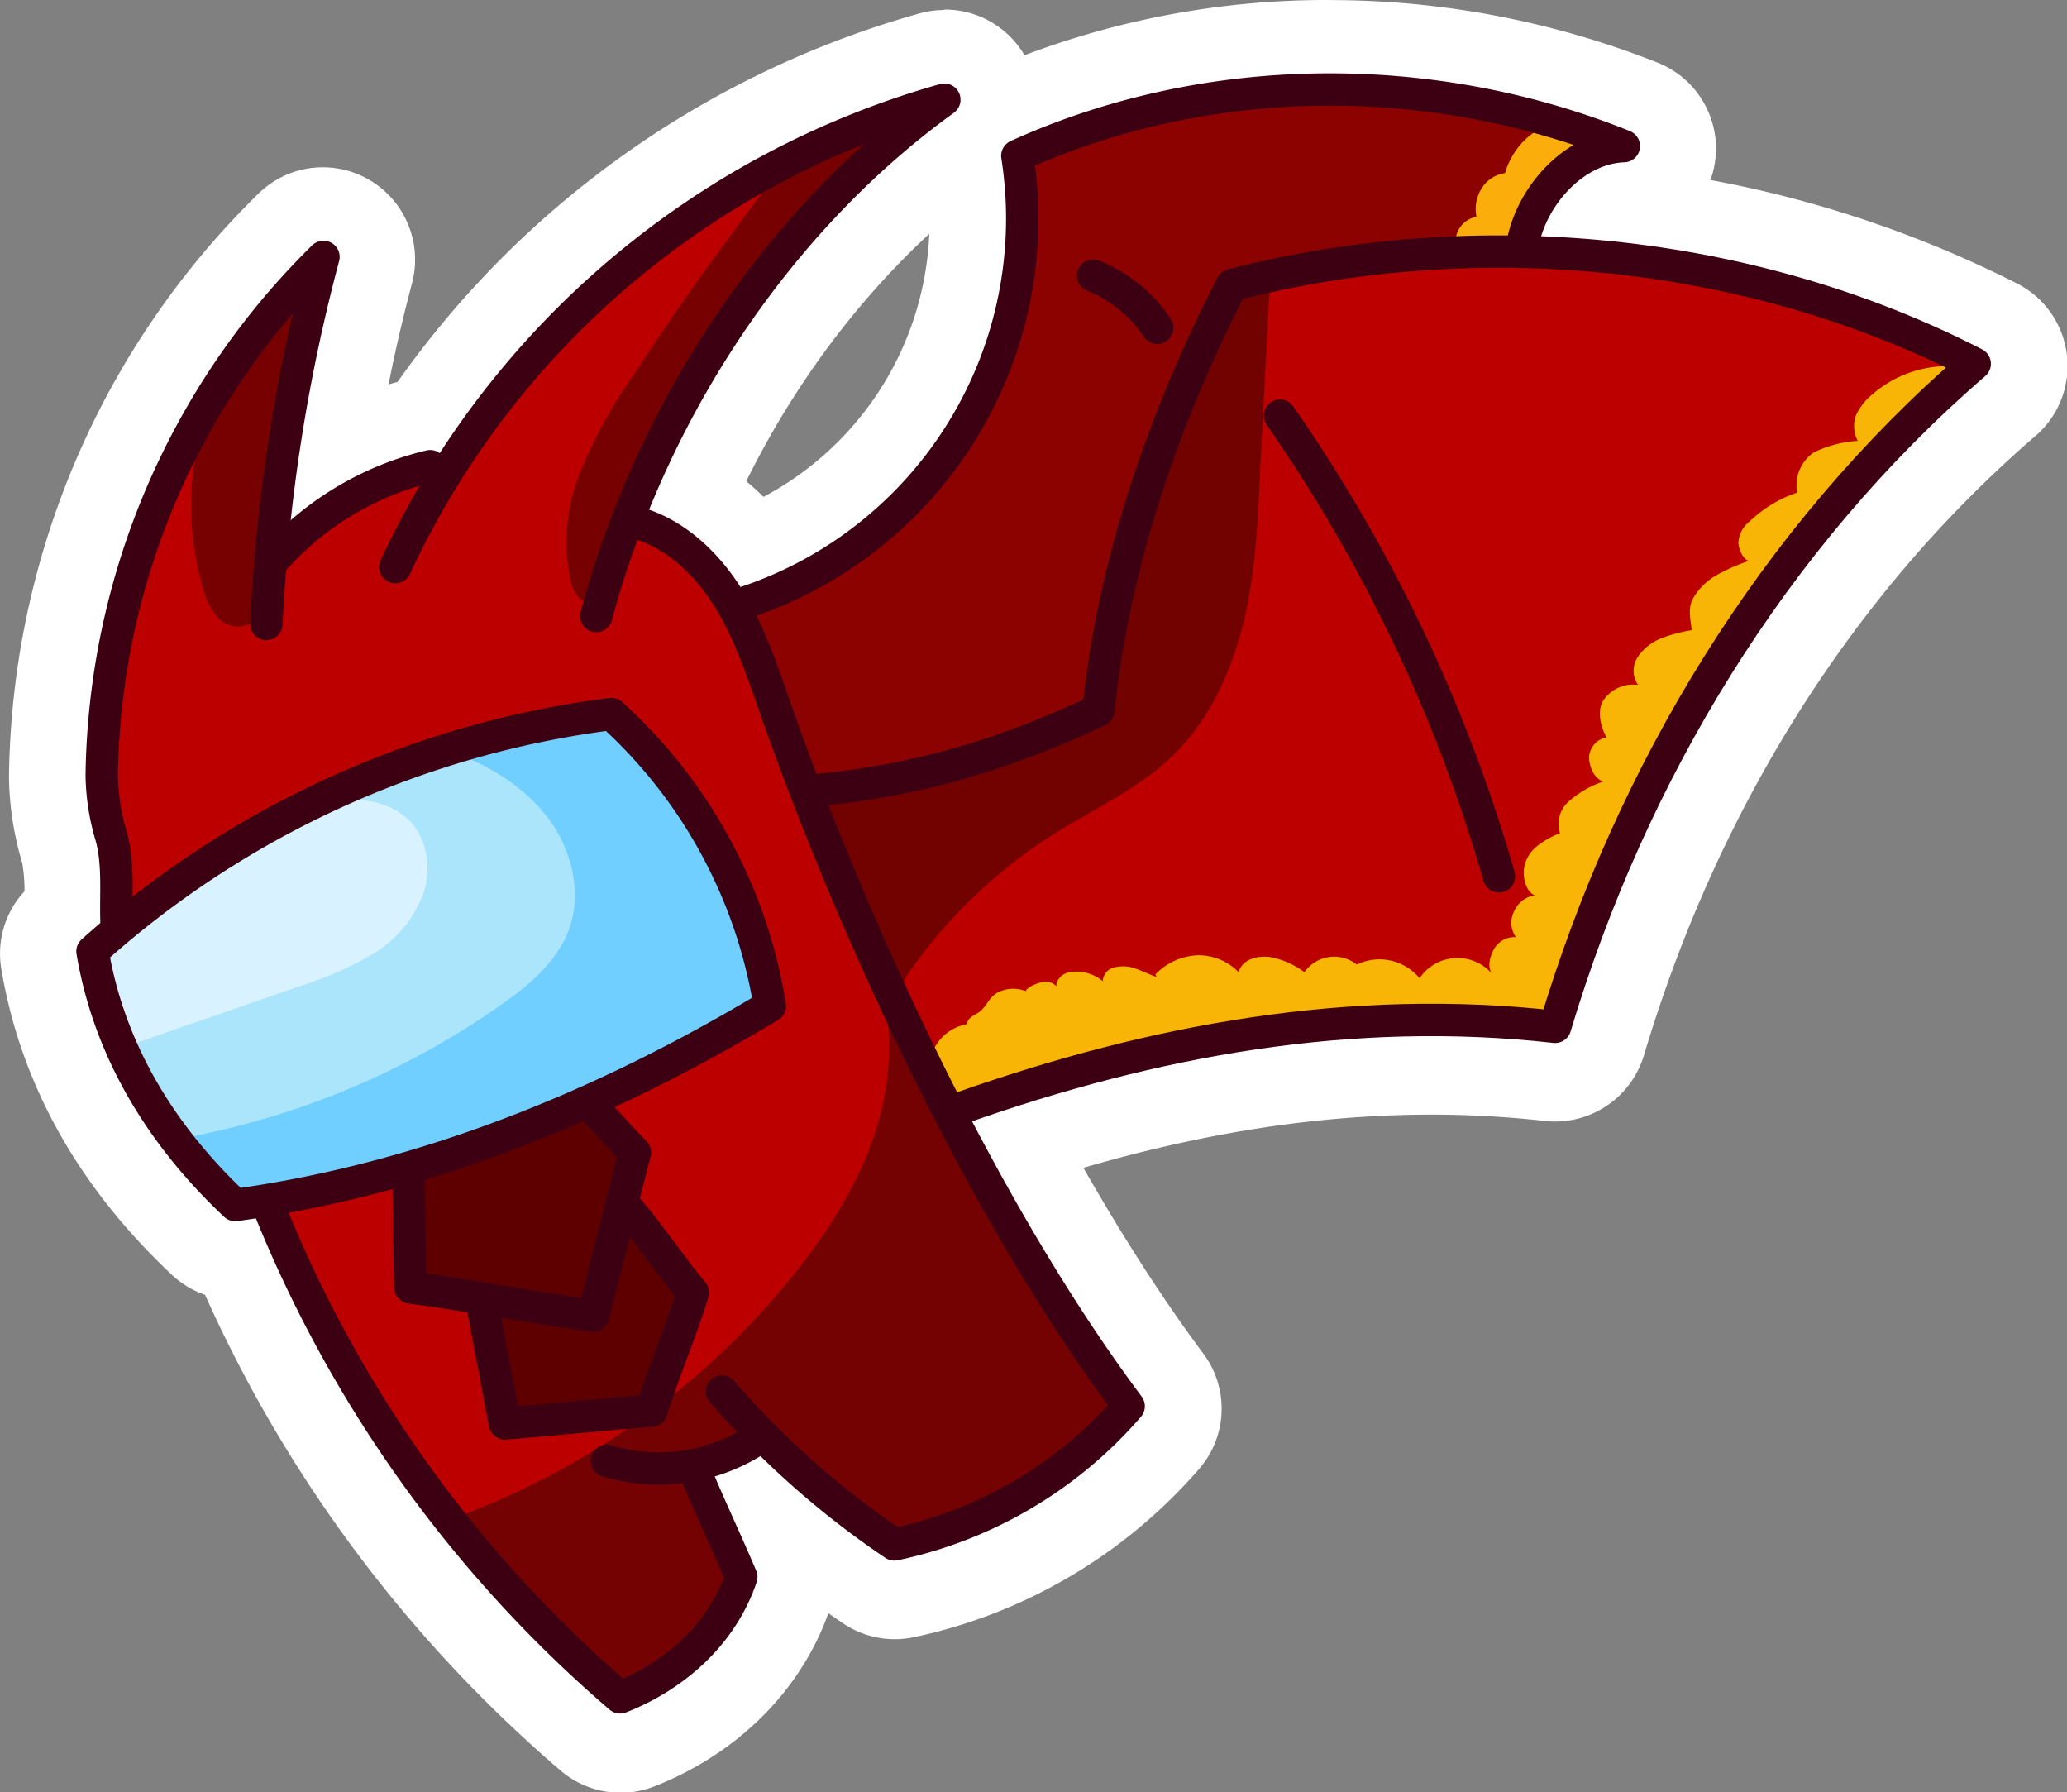 <svg xmlns="http://www.w3.org/2000/svg" viewBox="0 0 271.26 235.18"><rect x="0" y="0" width="271.26" height="235.18" fill="#808080" stroke="none"/><defs><style>.cls-1{fill:#fff;}.cls-2{fill:#bc0000;}.cls-3{fill:#8c0200;}.cls-4{fill:#f8b506;}.cls-5{fill:#70cfff;}.cls-6{fill:#abe5fb;}.cls-7{fill:#d8f2ff;}.cls-8{fill:#5e0000;}.cls-9{fill:#740202;}.cls-10{fill:#720200;}.cls-11{fill:#fbad0b;}.cls-12{fill:#700;}.cls-13{fill:none;stroke:#3d0013;stroke-linecap:round;stroke-linejoin:round;stroke-width:4.25px;}</style></defs><title>among-us-rodan</title><g id="Layer_5"><path d="M85.28,251.39l-.49,0c-1.51-.14-5.48-1.31-11.8-3.49a5,5,0,0,1-2.58-2L60.23,230l-6.78-9.92a5,5,0,0,1-.37-.63l-8.73-18q-.14-.3-.24-.6l-3.59-10.72-15.45-23.9a4.42,4.42,0,0,1-.49-1c-.19-.49-.56-1.52-1.93-11.31-.7-3.47-1.85-9.33-2-10.79-.08-1.19.32-6.38,1.19-15.41a4.61,4.61,0,0,1,.23-1.09s2-5.92,3.95-11.84c1-3,2-5.94,2.8-8.17a20.25,20.25,0,0,1,2.36-5.33,3.55,3.55,0,0,0-.38.52c.82-1.4,5.43-11.56,5.91-12.72.53-1.39.92-2.44,9.14-6.93A5,5,0,0,1,53.27,87l-.7,8v10.35c3.74-2.38,9.51-5.7,10.33-6a17.77,17.77,0,0,1,3.3-.72c.88-.16,2.41-.44,3.5-.66,2.86-3.66,9.44-12,9.53-12.07C89.4,73.08,90.45,71.77,91.79,71.22c2.71-1.58,21.2-13,23-14.19a6,6,0,0,1,3.69-1.11,32.71,32.71,0,0,1,5.39.71,5,5,0,0,1,3,7.92L108.68,88.4l-7,17.77.1,0c.72.36,1.46.72,11.66,10.41l11.27,2.49,28.2-39.18a4.21,4.21,0,0,1,.62-.71L163.6,69.7a5,5,0,0,1,3.08-1.35L196.9,66.2h.35a4.78,4.78,0,0,1,1.13.13l12.83,3c1.58.21,11.68,1.13,17.77,1.68,8.53.78,8.56.78,9,.86s.77.14,30.88,9.74c5.37,1.44,8.39,2.88,9,6.26a5.23,5.23,0,0,1-2.06,5.09c-1.13,1-6.58,6.85-11.1,11.82L243.74,129l-12,18.11-12.86,29.51a5,5,0,0,1-4.39,3s-21.19.84-23.65.92-31.74,4.76-35,5.37c-1.4.45-7.52,2.58-11.12,3.94,0,.23.09.44.13.6,1.87,3.41,14.61,26.68,16.14,29.49a4.53,4.53,0,0,1,.45,1.12l1.38,5.21a5,5,0,0,1-4.18,6.24c-3.2.42-31.41,4.06-37.32,4.06a6.7,6.7,0,0,1-3.57-.87c-1.17-.2-3.6-.42-6-.55l-13.3,5.6C89.24,251.39,87.14,251.39,85.28,251.39Z" class="cls-1" transform="translate(-13.55 -40.83)"/><path d="M118.46,60.92a31.4,31.4,0,0,1,4.39.61L104.28,85.92l-8.89,22.55s3.34,1.82,4.16,2.23S111,121.21,111,121.21l15.84,3.49L157,82.85,167,73.34l30.22-2.15,13,3c1,.22,26.25,2.45,26.73,2.54s30.41,9.62,30.41,9.62,6.5,1.75,5.29,2.57-11.83,12.49-11.83,12.49L239.75,126l-12.43,18.73-13,29.91s-21.16.84-23.62.92-35.33,5.3-36.08,5.52-14.34,4.89-15,5.55.31,5.3.64,5.9,16.34,29.83,16.34,29.83l1.38,5.21s-30.91,4-36.67,4c-.58,0-.9,0-.92-.13-.15-1-9.57-1.33-9.57-1.33l-15.43,6.49s-8.35,9.82-10.11,9.82h0c-1.67-.15-10.62-3.24-10.62-3.24L64.4,227.21l-6.82-10-8.73-18L45.07,188,29.26,163.55c-.37-1-1.68-10.41-1.68-10.41s-1.8-8.92-1.9-10.3,1.17-14.58,1.17-14.58,7.82-23.62,8.12-23.62h0c.31,0,6.13-12.89,6.42-13.66s6.89-4.37,6.89-4.37l-.72,8.21V114A23,23,0,0,0,53,111.17c1.85-1.53,11.38-7,11.78-7.17s7.68-1.31,7.89-1.64S93.39,76,93.85,75.79,117.24,61.5,117.76,61a1.35,1.35,0,0,1,.7-.12M48.29,86.61h0m70.17-35.69a10.85,10.85,0,0,0-6.57,2c-2.28,1.49-19.09,11.86-22.37,13.81-2.1.94-3.28,2.4-6.93,6.92-1.82,2.26-4.27,5.33-7.28,9.11-4.2,5.3-6.79,8.58-8.4,10.63l-1.6.29a19.53,19.53,0,0,0-4.23,1,37.4,37.4,0,0,0-3.51,1.84V95.25l.66-7.51a10.55,10.55,0,0,0,.06-1.13,10,10,0,0,0-10-10h-.12a9.93,9.93,0,0,0-4.84,1.32c-7.28,4-9.84,5.84-11.22,9.35-.66,1.57-4.8,10.64-5.62,12.12a9.29,9.29,0,0,1,1.67-2.08,12.89,12.89,0,0,0-3,4.82c-.26.69-.6,1.63-1,2.88-.7,2-1.65,4.77-2.81,8.23-2,5.87-3.95,11.81-4,11.87a9.62,9.62,0,0,0-.46,2.18c-1.35,14-1.25,15.41-1.2,16.24,0,.55.15,2,2,11.28,1.42,10.2,1.82,11.27,2.17,12.21a9.63,9.63,0,0,0,1,1.95L36,192.35l3.39,10.11a8.89,8.89,0,0,0,.49,1.2l8.72,18a11.52,11.52,0,0,0,.74,1.28l6.74,9.85L66.2,248.55a10,10,0,0,0,5.16,4c10.1,3.49,12,3.66,13,3.75.3,0,.65,0,1,0,4.25,0,7.58-1.65,16.16-11.51l11.15-4.7c1.39.09,2.72.21,3.61.32a11.94,11.94,0,0,0,5.11,1c6.1,0,32.69-3.42,38-4.1A10,10,0,0,0,167.65,225l-1.38-5.21a10.17,10.17,0,0,0-.9-2.25l-13.64-24.91c2.22-.79,4.32-1.51,5.34-1.86,4.56-.8,30.82-4.91,34.11-5.23,3.1-.11,22.65-.88,23.5-.91a10,10,0,0,0,8.77-6l12.69-29.11L247.74,132l20.61-24c4.17-4.58,9.27-10.06,10.61-11.33A10.31,10.31,0,0,0,282.7,87c-1.2-7.08-8.17-9.07-12.48-10.22-30.29-9.65-30.57-9.7-31.34-9.85s-.67-.13-9.45-.93c-5.77-.52-15.23-1.39-17.35-1.63l-12.58-2.9a10,10,0,0,0-2.25-.26l-.71,0-30.22,2.14a10,10,0,0,0-6.15,2.71l-10.08,9.51A10,10,0,0,0,148.84,77l-26.27,36.51-6.7-1.48c-4-3.81-6.52-6.12-8.16-7.56l5.37-13.6,17.73-23.3a10,10,0,0,0-6-15.85,36.34,36.34,0,0,0-6.39-.81Z" class="cls-1" transform="translate(-13.55 -40.83)"/><path d="M121.06,153.36a5,5,0,0,1-4.52-2.85,182.32,182.32,0,0,1-10.86-29.25A5,5,0,0,1,109,115.2,47.74,47.74,0,0,0,141.82,63a5,5,0,0,1,2.83-5.21,101.68,101.68,0,0,1,43-9.6c2.35,0,4.72.09,7.05.25,9.2.66,19,1.79,28,5.66a5,5,0,0,1,1.55,8.14,26.51,26.51,0,0,0-6.94,12.1,5,5,0,0,1-4.71,3.74,154.14,154.14,0,0,0-33.45,4.56c-1.71,6.84-3.34,13.78-4.92,20.52-1.82,7.74-3.69,15.73-5.7,23.59-1,3.82-2.2,8.57-5.43,12.43-2.86,3.41-6.72,5.41-10.12,6.91a87.12,87.12,0,0,1-31.74,7.3Z" class="cls-1" transform="translate(-13.55 -40.83)"/><path d="M187.69,53.16c2.23,0,4.47.08,6.69.24,9,.64,18.06,1.7,26.34,5.27a31.73,31.73,0,0,0-8.25,14.38A160,160,0,0,0,175,78.51c-4,15.61-7.36,31.36-11.35,47-.94,3.7-2,7.53-4.41,10.45-2.16,2.58-5.23,4.19-8.31,5.55a81.42,81.42,0,0,1-29.9,6.88A176.12,176.12,0,0,1,110.51,120a52.72,52.72,0,0,0,36.26-57.68,96.63,96.63,0,0,1,40.92-9.12m0-10a106.88,106.88,0,0,0-45.17,10.07,10,10,0,0,0-5.65,10.43,42.72,42.72,0,0,1-29.4,46.77,10,10,0,0,0-6.62,12.13A186.4,186.4,0,0,0,112,152.65a10,10,0,0,0,9,5.71h.36A92.17,92.17,0,0,0,155,150.63c3.93-1.73,8.41-4.07,11.93-8.27,4-4.72,5.4-10.32,6.44-14.4,2-7.9,3.9-15.92,5.72-23.68,1.35-5.76,2.74-11.67,4.18-17.52a149.86,149.86,0,0,1,29.46-3.71,10,10,0,0,0,9.42-7.48,21.8,21.8,0,0,1,5.63-9.82,10,10,0,0,0-3.11-16.27c-9.68-4.16-19.94-5.37-29.58-6-2.45-.18-4.94-.27-7.4-.27Z" class="cls-1" transform="translate(-13.55 -40.83)"/><path d="M137.67,193a5.12,5.12,0,0,1-1.72-.31,5,5,0,0,1-3-3c-.19-.52-.42-1-.65-1.56a15.23,15.23,0,0,1-1.73-7.93,11.05,11.05,0,0,1,6.62-8.88,7.53,7.53,0,0,1,1.72-1.33l.08-.12a8.56,8.56,0,0,1,3.67-3.18,9.53,9.53,0,0,1,3.81-.8H147a10.65,10.65,0,0,1,2.67-.84,3.55,3.55,0,0,1,.47-.06,7.5,7.5,0,0,1,3.52-1.29,9.5,9.5,0,0,1,1.19-.07,10.35,10.35,0,0,1,2.16.22,8.68,8.68,0,0,1,1.47-.59,8.53,8.53,0,0,1,2.37-.33,10.72,10.72,0,0,1,3.26.55,13,13,0,0,1,6.56-2h.24a12.14,12.14,0,0,1,4.77,1,9.68,9.68,0,0,1,3.87-.76,11.46,11.46,0,0,1,1.17.06,11.85,11.85,0,0,1,3.58,1,10.19,10.19,0,0,1,2.86-.92,10.05,10.05,0,0,1,1.56-.13,9.78,9.78,0,0,1,3.27.57,11.5,11.5,0,0,1,2.38-.24,13.91,13.91,0,0,1,2.59.25,11.18,11.18,0,0,1,2.7.86,11.05,11.05,0,0,1,4.47-1.28c.24,0,.47,0,.72,0a10.35,10.35,0,0,1,1.36.09,9,9,0,0,1,.81-.82,9.68,9.68,0,0,1,.56-2.09,8.14,8.14,0,0,1,1.07-1.94,9.78,9.78,0,0,1-.09-2.08,9.51,9.51,0,0,1,3.36-6.5,10.9,10.9,0,0,1,1.37-1,9.86,9.86,0,0,1,2.82-4.85,11.58,11.58,0,0,1,1.08-.93,8.6,8.6,0,0,1-.07-1.33,7.64,7.64,0,0,1,1.5-4.28A8.49,8.49,0,0,1,220,130a9.61,9.61,0,0,1,3.17-2.82,8.43,8.43,0,0,1,.95-2.27,11.5,11.5,0,0,1,5.51-4.61c.27-.12.54-.22.81-.32a7.66,7.66,0,0,1,.76-2.38,13.1,13.1,0,0,1,5.09-5.27l.39-.22a8.7,8.7,0,0,1,3-6.13,21.87,21.87,0,0,1,4.92-3.55,9.61,9.61,0,0,1,4.46-6.22,14.32,14.32,0,0,1,3-1.28,7.47,7.47,0,0,1,.44-1.31A12.63,12.63,0,0,1,256,89.17a20.25,20.25,0,0,1,13.18-5h.7a9.6,9.6,0,0,1,3.38.82l.12,0a5,5,0,0,1,1.29,8.54,102.76,102.76,0,0,0-21.78,24.17L251,120.6c-8.64,13.32-17.58,27.08-23.19,41.74-1.39,3.63-2.68,7.42-3.93,11.08L222.35,178a5,5,0,0,1-4.72,3.38,4.51,4.51,0,0,1-1-.11,74.51,74.51,0,0,0-15.12-1.42c-3,0-6.12.15-9.28.43-17.09,1.52-36.47,3.25-52.07,12.07A5,5,0,0,1,137.67,193Z" class="cls-1" transform="translate(-13.55 -40.83)"/><path d="M269.14,89.22h.52a5.16,5.16,0,0,1,1.83.51,108.31,108.31,0,0,0-22.84,25.34c-9.42,14.55-19.28,29.28-25.48,45.47-1.42,3.73-2.71,7.5-4,11.28l-1.55,4.53a79.53,79.53,0,0,0-16.14-1.53c-3.29,0-6.56.17-9.72.45-18.6,1.66-37.84,3.51-54.09,12.7-.87-2.39-2.36-4.72-2.1-7.25a6,6,0,0,1,4.86-5.17c.25-1.14,1.29-1.21,2-1.9.85-.87,1.07-1.83,2.32-2.38a4.43,4.43,0,0,1,1.79-.38,4.33,4.33,0,0,1,1.63.31c.26-.62,1.64-1.1,2.3-1.21l.31,0a2.05,2.05,0,0,1,1.51.66c-.26-.44.19-1,.56-1.4a2.42,2.42,0,0,1,1.4-.56q.3,0,.6,0a5.36,5.36,0,0,1,3.45,1.25,2,2,0,0,1,1.58-1.82,3.54,3.54,0,0,1,1-.13,5.66,5.66,0,0,1,1.85.35c.9.31,1.76.75,2.67,1l-.17-.32a8.12,8.12,0,0,1,5.57-2.52h.14a7.33,7.33,0,0,1,5.22,2.21c.39-1.43,1.92-2,3.42-2q.31,0,.63,0a10.83,10.83,0,0,1,4.58,2.05,4.79,4.79,0,0,1,3.22-2,4.52,4.52,0,0,1,.74-.06,4.69,4.69,0,0,1,2.92,1,5.07,5.07,0,0,1,2.73-.69,9.49,9.49,0,0,1,1.69.16,6.29,6.29,0,0,1,3.81,2.34,6,6,0,0,1,4.59-2.68l.39,0a6,6,0,0,1,4.53,2.09c-.65-.93-.27-2.28.29-3.27a3.1,3.1,0,0,1,2.65-1.53h.2a3.24,3.24,0,0,1-.28-3.3,3.6,3.6,0,0,1,2.74-2.19c-1.1-.45-1.51-2.12-1.43-3.31a4.67,4.67,0,0,1,1.66-3.07,11.31,11.31,0,0,1,3.1-1.76,3.93,3.93,0,0,1,1.29-4.3,13.27,13.27,0,0,1,4.43-2.5c-1.21-.27-2-1.94-1.91-3.18a2.81,2.81,0,0,1,2.28-2.6c-.79-1.5-1.3-3.64-.31-5A4.63,4.63,0,0,1,228.5,131a3.31,3.31,0,0,1-.11-3.55,6.63,6.63,0,0,1,3.17-2.57,19.51,19.51,0,0,1,4-1.07c-.18-1.24-.48-2.87.08-4a8.21,8.21,0,0,1,3.2-3.23,24.2,24.2,0,0,1,4.2-1.84c-.78-.25-1.29-1.5-1.37-2.31a3.79,3.79,0,0,1,1.48-2.88,16.91,16.91,0,0,1,6.24-3.79,5.22,5.22,0,0,1,2.17-5.25A15.07,15.07,0,0,1,257.34,99a4.15,4.15,0,0,1-.22-3.39,7.9,7.9,0,0,1,2.13-2.71,15.19,15.19,0,0,1,9.89-3.71m0-10h0a25.06,25.06,0,0,0-16.48,6.18,18.08,18.08,0,0,0-4.44,5.65q-.83.38-1.65.84a14.42,14.42,0,0,0-6.12,7.19,26.61,26.61,0,0,0-4.23,3.31,14.44,14.44,0,0,0-4.16,6.75,17.86,17.86,0,0,0-5.35,6.21c-.17.34-.32.68-.46,1a16.19,16.19,0,0,0-6.44,6,15,15,0,0,0-.82,1.59,14.71,14.71,0,0,0-3.08,3.17,13.13,13.13,0,0,0-2.42,7.69,12.83,12.83,0,0,0-1.37,4.72,15.21,15.21,0,0,0-3.14,4.9l-.4.34a14.51,14.51,0,0,0-5.05,9.93c0,.39,0,.79,0,1.18-.19.35-.36.72-.52,1.1a15.82,15.82,0,0,0-3.49.81,16,16,0,0,0-1.66-.39,19.42,19.42,0,0,0-3.5-.33,17.41,17.41,0,0,0-2.06.12,15,15,0,0,0-3.59-.45,14.3,14.3,0,0,0-2.37.2,14.6,14.6,0,0,0-2.1.5,15.32,15.32,0,0,0-3-.62,16.13,16.13,0,0,0-1.7-.09,14.92,14.92,0,0,0-3.82.48,17.33,17.33,0,0,0-4.82-.69h-.34a18.06,18.06,0,0,0-7.1,1.68,14.68,14.68,0,0,0-2.62-.24,13.57,13.57,0,0,0-3.77.53c-.24.08-.49.15-.73.24a14.78,14.78,0,0,0-1.5-.07,15.17,15.17,0,0,0-1.78.1,13,13,0,0,0-4.68,1.47,15.32,15.32,0,0,0-2.4.69,14.45,14.45,0,0,0-5.28,1.22,13.09,13.09,0,0,0-5.26,4.21,11.61,11.61,0,0,0-1,.8,16.15,16.15,0,0,0-8.77,12.55,20,20,0,0,0,2.13,10.45c.21.48.41,1,.54,1.28a10,10,0,0,0,14.3,5.26c14.66-8.28,33.46-10,50-11.44,3-.27,6-.41,8.84-.41a69.38,69.38,0,0,1,14.09,1.32,10.36,10.36,0,0,0,2.06.21,10,10,0,0,0,9.46-6.77l.77-2.26.77-2.27c1.3-3.8,2.52-7.38,3.88-10.94,5.42-14.16,14.21-27.7,22.71-40.79l1.82-2.81a97.89,97.89,0,0,1,20.73-23,10,10,0,0,0-2.58-17.07l-.11,0A14.58,14.58,0,0,0,270,79.23Z" class="cls-1" transform="translate(-13.55 -40.83)"/><path d="M43.64,204.55a5,5,0,0,1-3.49-1.42c-3.5-3.41-7.86-7.66-9.54-14-1.76-6.65.14-14.18,5.23-20.64,3.66-4.65,8.24-8.05,12.68-11.34l1.37-1c4.16-3.09,8.42-6.48,11-10.77.29-.5.56-1,.83-1.52a28.49,28.49,0,0,1,2.5-4.06,21.55,21.55,0,0,1,13.26-8l16.76-2.54a4.73,4.73,0,0,1,.75-.05,5,5,0,0,1,3.69,1.62c9.93,10.85,17,25.15,20.52,41.33a5,5,0,0,1-2.73,5.56c-3.42,1.64-6.93,3.34-10.44,5s-7,3.4-10.47,5c-6.3,3-12.82,6.15-19.55,8.74a133.53,133.53,0,0,1-31.72,8C44,204.53,43.84,204.55,43.64,204.55Z" class="cls-1" transform="translate(-13.55 -40.83)"/><path d="M94.94,134.22c9.88,10.79,16.23,24.7,19.32,39-6.86,3.29-14.05,6.8-20.91,10.08-6.32,3-12.65,6.06-19.19,8.58a128.52,128.52,0,0,1-30.52,7.67c-3.57-3.48-6.91-6.87-8.19-11.69-1.5-5.63.72-11.7,4.32-16.27s8.45-8,13.11-11.44,9.32-7.23,12.27-12.25a47.2,47.2,0,0,1,3-5.06,16.5,16.5,0,0,1,10.06-6.08l16.76-2.54m0-10a9.47,9.47,0,0,0-1.5.11l-16.76,2.54a26.39,26.39,0,0,0-16.47,9.86,33.15,33.15,0,0,0-3,4.76c-.26.49-.51,1-.74,1.35-2.05,3.49-5.87,6.5-9.61,9.29l-1.36,1c-4.49,3.32-9.57,7.09-13.64,12.26-6.07,7.72-8.3,16.84-6.13,25,2,7.67,7.15,12.65,10.88,16.29a9.88,9.88,0,0,0,8.19,2.76,138.12,138.12,0,0,0,32.91-8.26c6.91-2.66,13.52-5.83,19.91-8.89l10.49-5c3.5-1.7,7-3.39,10.42-5A10,10,0,0,0,124,171.11c-3.68-17-11.19-32.14-21.72-43.64a10,10,0,0,0-7.38-3.25Z" class="cls-1" transform="translate(-13.55 -40.83)"/><path d="M37.19,195.57a5,5,0,0,1-4.25-2.37A104.3,104.3,0,0,1,21.4,167.41a5,5,0,0,1,1.7-5.31A196.87,196.87,0,0,1,70,134.88a5.06,5.06,0,0,1,1.92-.38,5.14,5.14,0,0,1,1.64.28c6.79,2.36,12,5.84,15.57,10.34,4.7,6,6.1,13.63,3.65,20C90.66,170.6,86.16,174.3,82,177.2a111.16,111.16,0,0,1-44,18.29A5.14,5.14,0,0,1,37.19,195.57Z" class="cls-1" transform="translate(-13.55 -40.83)"/><path d="M71.91,139.5c5.07,1.77,10,4.5,13.28,8.71S90,158.32,88.1,163.33c-1.61,4.19-5.27,7.2-8.93,9.77a105.74,105.74,0,0,1-42,17.47,99.64,99.64,0,0,1-11-24.55,191.38,191.38,0,0,1,45.7-26.52m0-10a9.92,9.92,0,0,0-3.83.77A201.4,201.4,0,0,0,20,158.18a10,10,0,0,0-3.4,10.61,109.1,109.1,0,0,0,12.09,27,10,10,0,0,0,8.5,4.74,9.45,9.45,0,0,0,1.76-.16,116,116,0,0,0,46-19.12c4.74-3.33,9.94-7.64,12.53-14.37,3.07-8,1.39-17.56-4.39-24.9-4.14-5.25-10.15-9.28-17.86-12a10,10,0,0,0-3.28-.56Z" class="cls-1" transform="translate(-13.55 -40.83)"/><path d="M29.27,183.77a5,5,0,0,1-4.81-3.63c-.6-2.12-1.24-4.31-1.87-6.51s-1.28-4.41-1.89-6.55a5,5,0,0,1,1.28-4.9,85.12,85.12,0,0,1,28-18.56,28.84,28.84,0,0,1,9.31-2.38c.31,0,.61,0,.92,0a14.87,14.87,0,0,1,10.15,3.7c3.89,3.6,5.29,9.67,3.49,15.11A20.64,20.64,0,0,1,65,170.65a50.88,50.88,0,0,1-10.79,4.74L30.91,183.5A5.13,5.13,0,0,1,29.27,183.77Z" class="cls-1" transform="translate(-13.55 -40.83)"/><path d="M60.22,146.21A9.88,9.88,0,0,1,67,148.59c2.62,2.41,3.26,6.48,2.14,9.86a15.65,15.65,0,0,1-6.75,8,46.84,46.84,0,0,1-9.76,4.25l-23.33,8.1c-1.21-4.25-2.55-8.8-3.76-13.05a79.66,79.66,0,0,1,26.36-17.47,24.11,24.11,0,0,1,7.69-2l.66,0m0-10c-.39,0-.79,0-1.18,0A33.67,33.67,0,0,0,48.11,139a90.26,90.26,0,0,0-29.67,19.67,10,10,0,0,0-2.55,9.8c.61,2.14,1.25,4.36,1.89,6.57s1.27,4.37,1.87,6.48a10,10,0,0,0,12.9,6.72l23.33-8.1a55.8,55.8,0,0,0,11.82-5.24,25.32,25.32,0,0,0,10.9-13.29,19.35,19.35,0,0,0-4.84-20.35,19.81,19.81,0,0,0-13.54-5Z" class="cls-1" transform="translate(-13.55 -40.83)"/><path d="M81.18,233.05a5,5,0,0,1-4.87-3.92c-.57-2.56-1.12-5.17-1.67-7.77l-1-4.69-7.43-2a5,5,0,0,1-3.65-4,71.82,71.82,0,0,1-.69-7.88c-.13-2.45-.25-4.76-.57-6.81a5,5,0,0,1,3.24-5.5c4-1.44,8-2.84,12-4.23s8-2.78,11.94-4.21a5,5,0,0,1,4.33.46c2.27,1.41,5.69,3.54,7.41,7.31a17.92,17.92,0,0,1,1.33,8.95,36.25,36.25,0,0,1,7.28,11.41,5.05,5.05,0,0,1,0,3.67l-5.24,13.53a5,5,0,0,1-4,3.14l-8.93,1.25c-3,.41-6,.82-8.89,1.24A5.65,5.65,0,0,1,81.18,233.05Z" class="cls-1" transform="translate(-13.55 -40.83)"/><path d="M90.22,186.75c2.17,1.34,4.44,2.81,5.5,5.13a14.14,14.14,0,0,1,.53,8.68,30.39,30.39,0,0,1,8,11.47L99,225.56c-5.87.83-12,1.66-17.82,2.49C80.06,223,79,217.71,77.88,212.62L67.5,209.87c-.74-4.62-.51-10.06-1.26-14.68,8-2.88,16-5.57,24-8.44m0-10a9.86,9.86,0,0,0-3.38.59c-4,1.42-8,2.82-11.9,4.18s-8,2.8-12.08,4.26a10,10,0,0,0-6.49,11c.28,1.78.4,4,.52,6.27a77.08,77.08,0,0,0,.74,8.42A10,10,0,0,0,65,219.54l4.45,1.18c.11.56.23,1.12.35,1.68.54,2.56,1.1,5.22,1.68,7.82a10,10,0,0,0,9.75,7.83,9.55,9.55,0,0,0,1.41-.1l8.88-1.24,8.94-1.25a10,10,0,0,0,7.92-6.29l5.24-13.53a10,10,0,0,0,0-7.33,41.54,41.54,0,0,0-6.84-11.37,22.17,22.17,0,0,0-1.86-9.19c-2.34-5.16-6.71-7.87-9.32-9.5a10,10,0,0,0-5.28-1.5Z" class="cls-1" transform="translate(-13.55 -40.83)"/><path d="M94.58,269.65a5,5,0,0,1-3.19-1.15,102.7,102.7,0,0,1-21.87-25.74A5,5,0,0,1,72,235.45,96.49,96.49,0,0,0,114,205.11c5-6.29,8.28-12.1,10-17.76a27.41,27.41,0,0,0-.1-17.09l-.63-1.53a5,5,0,0,1,2.66-6.48,4.9,4.9,0,0,1,2-.41,5,5,0,0,1,4.56,2.94c.26.59.51,1.2.74,1.8,7.64,18.31,18.39,36.6,32.87,55.92a5,5,0,0,1-.11,6.14,52.26,52.26,0,0,1-15.17,12.41,155.18,155.18,0,0,1-17.1,8,5,5,0,0,1-5.32-1,113.59,113.59,0,0,0-15-11.65q-.86.47-1.74.84l.95,2.31q1.56,3.75,3.08,7.5a5,5,0,0,1,0,3.65,31.78,31.78,0,0,1-19.45,18.61A4.76,4.76,0,0,1,94.58,269.65Z" class="cls-1" transform="translate(-13.55 -40.83)"/><path d="M127.81,166.84c.24.52.45,1,.65,1.58-.22-.52-.43-1-.65-1.58m.65,1.58c8.48,20.34,20.31,39.45,33.51,57.08a47.8,47.8,0,0,1-13.74,11.21,151.91,151.91,0,0,1-16.54,7.77,124.26,124.26,0,0,0-18.35-13.92,19.28,19.28,0,0,1-8.52,3.54c2,5,4.11,9.94,6.12,14.9a26.79,26.79,0,0,1-16.36,15.65,99.13,99.13,0,0,1-20.81-24.52,102.09,102.09,0,0,0,44.09-31.9c4.66-5.84,8.72-12.3,10.84-19.46,2-6.62,2.17-13.91-.24-20.35m-.65-11.58a10,10,0,0,0-9.26,13.77l.6,1.47a22.48,22.48,0,0,1,0,13.85c-1.49,5-4.46,10.28-9.07,16.07A91.57,91.57,0,0,1,70.3,230.76a10,10,0,0,0-5,14.63,107.64,107.64,0,0,0,22.93,27,10,10,0,0,0,9.55,1.78,36.82,36.82,0,0,0,22.53-21.57,10,10,0,0,0,.63-4.25c1.38,1.15,2.7,2.3,4,3.48a10,10,0,0,0,10.65,1.93,163.25,163.25,0,0,0,17.65-8.32,57.09,57.09,0,0,0,16.59-13.62,10,10,0,0,0,.22-12.27c-14-18.7-24.85-37.13-32.22-54.78q-.39-1-.84-2a10,10,0,0,0-9.11-5.88Z" class="cls-1" transform="translate(-13.55 -40.83)"/><path d="M131.73,176.75a5,5,0,0,1-4.27-2.41,108.15,108.15,0,0,1-11.85-27.5,5,5,0,0,1,4.31-6.3,91.13,91.13,0,0,0,31.31-9,3.1,3.1,0,0,0,.59-.37,134.49,134.49,0,0,1,11.57-36.59l.8-1.65c2.23-4.56,4.33-8.86,4.18-13a5,5,0,0,1,3.58-5l6.85-2a5,5,0,0,1,1.42-.21,5,5,0,0,1,5,5.26L184,101.55c0,.92-.09,1.83-.13,2.75-.32,6.54-.64,13.32-2.38,20.14-2.07,8.16-5.67,14.75-10.69,19.57-3.6,3.46-7.75,5.83-11.76,8.13-1.55.88-3,1.72-4.43,2.61a61.21,61.21,0,0,0-17.73,16.95c0,.16-.08.36-.11.5-.06.29-.12.56-.17.78a5,5,0,0,1-4.11,3.71A4.62,4.62,0,0,1,131.73,176.75Z" class="cls-1" transform="translate(-13.55 -40.83)"/><path d="M180.22,77.66h0m0,0L179,101.29c-.38,7.37-.52,14.67-2.36,21.91-1.63,6.41-4.55,12.63-9.32,17.2-4.43,4.26-10.17,6.85-15.38,10.11a66.12,66.12,0,0,0-19.49,18.79,9.61,9.61,0,0,0-.71,2.45,103.63,103.63,0,0,1-11.3-26.24,96.51,96.51,0,0,0,33-9.51,5.4,5.4,0,0,0,3.29-3.92,130,130,0,0,1,11.15-35.35c2.62-5.43,5.7-11,5.48-17l6.85-2m0-10h-.38a9.91,9.91,0,0,0-2.68.47l-6.63,2a10,10,0,0,0-7.15,10c.1,2.93-1.74,6.69-3.68,10.67-.28.56-.55,1.12-.82,1.67a139.87,139.87,0,0,0-11.56,35.46,86.27,86.27,0,0,1-27.9,7.72,10,10,0,0,0-8.63,12.59,113.41,113.41,0,0,0,12.39,28.77,10,10,0,0,0,8.55,4.82,10.53,10.53,0,0,0,1.48-.11,10,10,0,0,0,8.21-7.44c0-.13.07-.29.11-.45A56.22,56.22,0,0,1,157.24,159c1.34-.84,2.76-1.65,4.26-2.51,4.08-2.33,8.7-5,12.74-8.86,5.7-5.48,9.77-12.86,12.08-22,1.86-7.31,2.2-14.34,2.52-21.14,0-.91.09-1.81.14-2.72l.77-14.87.45-8.52c0-.25,0-.5,0-.76a10,10,0,0,0-9.84-10Zm0,20h0Z" class="cls-1" transform="translate(-13.55 -40.83)"/><path d="M203.3,80.05a5,5,0,0,1-3.91-8.12l.22-.37.07-.13a8.5,8.5,0,0,1,2.72-4.79,10.93,10.93,0,0,1,1.46-3.58,9.29,9.29,0,0,1,3.4-3.1,13.48,13.48,0,0,1,8.35-7.13,13.16,13.16,0,0,1,3.33-.42,13.57,13.57,0,0,1,9.5,3.86,5,5,0,0,1-2,8.31A13.69,13.69,0,0,0,217.57,75a5,5,0,0,1-4.93,4.2c-.2,0-.41,0-.62,0a16,16,0,0,0-2.08-.13,17,17,0,0,0-5.12.79A5.07,5.07,0,0,1,203.3,80.05Z" class="cls-1" transform="translate(-13.55 -40.83)"/><path d="M218.93,57.41a8.61,8.61,0,0,1,6,2.42,18.58,18.58,0,0,0-12.29,14.36,20.39,20.39,0,0,0-2.7-.17,22,22,0,0,0-6.64,1c.44-.53.82-1.42,1.26-2a3.36,3.36,0,0,1,2.74-3.48,5.12,5.12,0,0,1,.75-3.83,4.27,4.27,0,0,1,3-1.89c.8-2.8,3-5.5,5.81-6.23a7.89,7.89,0,0,1,2.05-.26m0-10a18.16,18.16,0,0,0-4.59.58,18.34,18.34,0,0,0-10.79,8.37,14.39,14.39,0,0,0-3.88,4A15.75,15.75,0,0,0,197.94,64a13.42,13.42,0,0,0-3,5.51,10,10,0,0,0,11.36,15.08,11.86,11.86,0,0,1,5.06-.47,10.63,10.63,0,0,0,1.25.08,10,10,0,0,0,9.86-8.39A8.61,8.61,0,0,1,228,69.33,10,10,0,0,0,232,52.71a18.65,18.65,0,0,0-13-5.3Z" class="cls-1" transform="translate(-13.55 -40.83)"/><path d="M90.69,125.14c-3.24,0-6-2.41-7-6.14A29,29,0,0,1,85,101.63a68.15,68.15,0,0,1,7.47-13.88c2.46-3.76,5-7.52,7.61-11.19s5.36-7.42,8-11c1.5-2,3-4.07,4.49-6.11a17,17,0,0,1,8-5.77A27.51,27.51,0,0,1,127.07,52a7.57,7.57,0,0,1,.94,0c.44,0,1.09,0,1.8.07s1.24.07,1.77.07A5,5,0,0,1,132.8,52a5,5,0,0,1,3.37,8.69,144.06,144.06,0,0,0-38.84,59c-1,3-2.79,4.73-5.23,5.28a6.1,6.1,0,0,1-1.41.16Z" class="cls-1" transform="translate(-13.55 -40.83)"/><path d="M132.8,57a149.39,149.39,0,0,0-40.2,61.08c-.29.86-.72,1.85-1.6,2l-.31,0c-1.07,0-1.84-1.31-2.14-2.42a24.2,24.2,0,0,1,1.11-14.38,63.87,63.87,0,0,1,7-12.85q3.66-5.59,7.51-11c4.06-5.75,8.32-11.37,12.46-17a12.05,12.05,0,0,1,5.77-4A22.28,22.28,0,0,1,127.68,57H128c.81,0,2.5.14,3.64.14A2.35,2.35,0,0,0,132.8,57m0,10h0Z" class="cls-1" transform="translate(-13.55 -40.83)"/><path d="M44.89,128.43a8.9,8.9,0,0,1-6.13-2.53,13.2,13.2,0,0,1-3.33-6A42.46,42.46,0,0,1,33.67,108a44.48,44.48,0,0,1,4.85-20.56c.21-.42.42-.86.63-1.3a23.2,23.2,0,0,1,3.25-5.4A20.6,20.6,0,0,1,46.92,77a21.89,21.89,0,0,1,2.49-1.16c.61-.26,1.24-.52,1.54-.67a5,5,0,0,0-2.51,3.69l5,.65,5,.66-5.24,39.49c-.23,1.69-.75,5.65-4.29,7.75a7.72,7.72,0,0,1-3.94,1.07Z" class="cls-1" transform="translate(-13.55 -40.83)"/><path d="M53.4,79.46h0m0,0Q50.78,99.22,48.16,119c-.21,1.54-.54,3.3-1.89,4.1a2.7,2.7,0,0,1-1.38.37,4,4,0,0,1-2.66-1.12,8.81,8.81,0,0,1-2-3.88A38,38,0,0,1,38.67,108,39.45,39.45,0,0,1,43,89.71c1-1.89,1.81-4.08,3.21-5.7a14.76,14.76,0,0,1,3.39-2.81c.42-.27,3.81-1.61,3.83-1.74m0-10h0a10,10,0,0,0-4.91,1.29l-1,.44a21.27,21.27,0,0,0-3.17,1.52,24.83,24.83,0,0,0-5.65,4.75,27.36,27.36,0,0,0-4,6.51c-.19.4-.38.8-.57,1.18A49.43,49.43,0,0,0,28.67,108a47.86,47.86,0,0,0,2,13.26,18.09,18.09,0,0,0,4.64,8.2,14,14,0,0,0,9.61,3.94,12.78,12.78,0,0,0,6.49-1.77c5.63-3.34,6.43-9.4,6.69-11.39l2.62-19.75,2.59-19.47a10.44,10.44,0,0,0,.12-1.59,10,10,0,0,0-10-10Zm0,20Z" class="cls-1" transform="translate(-13.55 -40.83)"/><path d="M91.79,129.14a7.1,7.1,0,0,1-6.17-3.57,7.07,7.07,0,0,1-.71-5.4,135.29,135.29,0,0,1,19.26-41.62,105.34,105.34,0,0,0-32.29,40,7.12,7.12,0,1,1-12.95-5.91A120.12,120.12,0,0,1,135.59,47.4a7,7,0,0,1,1.88-.26A7.12,7.12,0,0,1,141.64,60c-20.36,14.69-36,38-43,63.82A7.14,7.14,0,0,1,91.79,129.14Z" class="cls-1" transform="translate(-13.55 -40.83)"/><path d="M137.47,52.14A2.12,2.12,0,0,1,138.71,56c-21.27,15.35-37.63,39.62-44.87,66.58a2.13,2.13,0,0,1-2,1.57,2.08,2.08,0,0,1-.55-.07,2.12,2.12,0,0,1-1.5-2.6C96.15,97.61,109.47,75.78,127,60a111,111,0,0,0-59.66,56.48,2.13,2.13,0,0,1-3.87-1.77,115.13,115.13,0,0,1,73.44-62.49,2.16,2.16,0,0,1,.56-.08m0-10a12.08,12.08,0,0,0-3.22.44,125.18,125.18,0,0,0-79.87,68,12.12,12.12,0,1,0,22.05,10.07,97,97,0,0,1,7.18-13q-2,5.52-3.53,11.21a12.12,12.12,0,1,0,23.42,6.29c6.65-24.78,21.62-47,41.06-61.07a12.12,12.12,0,0,0-7.09-22Z" class="cls-1" transform="translate(-13.55 -40.83)"/><path d="M44.41,206.41a7.09,7.09,0,0,1-4.88-1.93C28,193.68,21,181.13,18.66,167.2a7.07,7.07,0,0,1,2.25-6.47,133,133,0,0,1,72-32.94c.3,0,.59-.05.88-.05a7.11,7.11,0,0,1,4.75,1.81A73.35,73.35,0,0,1,121.59,172a7.07,7.07,0,0,1-3.34,7.3C93.93,193.92,69.42,203,45.38,206.35A8,8,0,0,1,44.41,206.41Zm-10.9-37.77a51.67,51.67,0,0,0,13.36,23.08c19.6-3.2,39.65-10.62,59.68-22.09a59.18,59.18,0,0,0-15.19-27.24A119.16,119.16,0,0,0,33.51,168.64Z" class="cls-1" transform="translate(-13.55 -40.83)"/><path d="M93.76,132.74a2.13,2.13,0,0,1,1.42.54,68.39,68.39,0,0,1,21.49,39.54,2.14,2.14,0,0,1-1,2.18c-23.73,14.29-47.61,23.17-71,26.39a1.46,1.46,0,0,1-.29,0,2.1,2.1,0,0,1-1.45-.57c-10.7-10-17.22-21.64-19.37-34.47a2.13,2.13,0,0,1,.67-1.93A128,128,0,0,1,93.5,132.75h.26M45.13,197c22.05-3.2,44.61-11.58,67.09-24.93a64.06,64.06,0,0,0-19.15-35A123.72,123.72,0,0,0,28,166.81C30.11,178,35.88,188.12,45.13,197m48.63-74.3a12.54,12.54,0,0,0-1.49.09A138,138,0,0,0,17.56,157a12,12,0,0,0-3.83,11c2.52,15,10.06,28.53,22.38,40.1a12.09,12.09,0,0,0,8.3,3.28,13.06,13.06,0,0,0,1.65-.11c24.72-3.41,49.87-12.74,74.77-27.74a12,12,0,0,0,5.69-12.42,78.31,78.31,0,0,0-24.69-45.33,12.1,12.1,0,0,0-8.07-3.07ZM39.25,170.42a114,114,0,0,1,50.31-22.66,54.07,54.07,0,0,1,11.09,19.45c-17.46,9.59-34.89,16-51.95,19.12a47.14,47.14,0,0,1-9.45-15.91Z" class="cls-1" transform="translate(-13.55 -40.83)"/><path d="M28.9,169.94a7.12,7.12,0,0,1-7.11-6.75c-.08-1.47-.07-2.86-.06-4.22a22.62,22.62,0,0,0-.49-6.41,35.92,35.92,0,0,1-1.51-9.7A103.83,103.83,0,0,1,51,69.79a7.13,7.13,0,0,1,11.85,6.95,221.27,221.27,0,0,0-7.21,46.63,7.13,7.13,0,0,1-7.13,6.81h-.26a7.14,7.14,0,0,1-6.84-7.44c.26-5.81.76-11.76,1.5-17.72A88.83,88.83,0,0,0,34,143a22.65,22.65,0,0,0,.84,5.29A33.77,33.77,0,0,1,36,159c0,1.21,0,2.34,0,3.4a7.13,7.13,0,0,1-6.74,7.49Z" class="cls-1" transform="translate(-13.55 -40.83)"/><path d="M56,72.78a2.05,2.05,0,0,1,1.07.29,2.13,2.13,0,0,1,1,2.38,226.57,226.57,0,0,0-7.38,47.7,2.13,2.13,0,0,1-2.13,2h-.08a2.14,2.14,0,0,1-2-2.22,230.89,230.89,0,0,1,5.56-40.72,94.55,94.55,0,0,0-23,60.7,27.16,27.16,0,0,0,1.07,6.83A29.48,29.48,0,0,1,31,159c0,1.28,0,2.49,0,3.69a2.12,2.12,0,0,1-2,2.23H28.9a2.13,2.13,0,0,1-2.12-2c-.07-1.33-.06-2.66-.05-4a25.81,25.81,0,0,0-.73-7.93,31.18,31.18,0,0,1-1.27-8.15A98.78,98.78,0,0,1,54.47,73.38a2.09,2.09,0,0,1,1.48-.6m0-10A12.07,12.07,0,0,0,47.5,66.2a108.84,108.84,0,0,0-32.77,76.62,40.83,40.83,0,0,0,1.74,11.24,21.73,21.73,0,0,1,.26,4.84c0,1.38,0,2.93.06,4.55A12.13,12.13,0,0,0,28.9,174.94l.66,0A12.12,12.12,0,0,0,41,162.18c0-.9,0-1.92,0-3.1a38.71,38.71,0,0,0-1.39-12.32A18.51,18.51,0,0,1,39,143a82.6,82.6,0,0,1,.89-11.46A12,12,0,0,0,48,135.17h.53A12.11,12.11,0,0,0,60.61,123.6a215.67,215.67,0,0,1,7-45.56A12.12,12.12,0,0,0,56,62.78Z" class="cls-1" transform="translate(-13.55 -40.83)"/><path d="M111,127.45a7.12,7.12,0,0,1-2.2-13.9A46,46,0,0,0,140,62.7a7.13,7.13,0,0,1,4.08-7.59,106.91,106.91,0,0,1,44-9.28A111.66,111.66,0,0,1,229.3,53.7a7.12,7.12,0,0,1-2.41,13.73c-3,.1-6.11,4.08-6.57,7.27a7.14,7.14,0,0,1-7,6.12,6.73,6.73,0,0,1-1-.07,7.12,7.12,0,0,1-6.05-8,23.51,23.51,0,0,1,4.1-10.08,97.07,97.07,0,0,0-22.24-2.55,93.88,93.88,0,0,0-33.38,6,60.17,60.17,0,0,1-41.51,61A7,7,0,0,1,111,127.45Z" class="cls-1" transform="translate(-13.55 -40.83)"/><path d="M188.09,50.83a106,106,0,0,1,39.34,7.51,2.12,2.12,0,0,1-.71,4.09c-5.75.2-10.59,6.25-11.35,11.57a2.12,2.12,0,0,1-2.1,1.82l-.3,0a2.12,2.12,0,0,1-1.8-2.4,19.31,19.31,0,0,1,8.89-13.23,102.13,102.13,0,0,0-32-5.1,97.63,97.63,0,0,0-38.69,7.81,55.19,55.19,0,0,1-37.74,59.46,2.16,2.16,0,0,1-.65.11,2.13,2.13,0,0,1-.66-4.15A50.95,50.95,0,0,0,145,61.92a2.12,2.12,0,0,1,1.21-2.26,101.58,101.58,0,0,1,41.91-8.83m0-10A112,112,0,0,0,142,50.55a12.15,12.15,0,0,0-6.95,12.92,41,41,0,0,1-27.83,45.32,12.12,12.12,0,1,0,7.47,23.07A65.13,65.13,0,0,0,159.8,69.59a89.62,89.62,0,0,1,28.28-4.52,93.45,93.45,0,0,1,14.71,1.16A26.2,26.2,0,0,0,201.27,72a12.12,12.12,0,0,0,24,3.42,5.31,5.31,0,0,1,2-3,12.12,12.12,0,0,0,3.87-23.35,116.77,116.77,0,0,0-43.07-8.23Z" class="cls-1" transform="translate(-13.55 -40.83)"/><path d="M139.62,193.7a7.13,7.13,0,0,1-6.71-4.75,7.13,7.13,0,0,1,4.34-9.09c22.81-8.05,43.8-12,64.15-12,3.72,0,7.45.13,11.15.4,9.89-30,26.18-56.58,47.45-77.39a131.94,131.94,0,0,0-49.74-9.62,134.07,134.07,0,0,0-30.17,3.42c-8.33,16.89-13.62,34.28-15.32,50.44a7.16,7.16,0,0,1-4.07,5.71c-13.72,6.41-26,9.84-39.7,11.12-.21,0-.44,0-.67,0a7.13,7.13,0,0,1-.65-14.22,97.91,97.91,0,0,0,31.42-8.23c2.41-17.65,8.53-36.34,17.78-54.26a7.16,7.16,0,0,1,4.56-3.64,148.35,148.35,0,0,1,36.81-4.62A144.37,144.37,0,0,1,276,82.58a7.12,7.12,0,0,1,1.39,11.73c-24.58,21.19-42.87,50.12-52.9,83.65a7.16,7.16,0,0,1-6.82,5.08,7.26,7.26,0,0,1-.8,0,138,138,0,0,0-15.4-.86c-18.73,0-38.17,3.65-59.43,11.16A7.07,7.07,0,0,1,139.62,193.7Z" class="cls-1" transform="translate(-13.55 -40.83)"/><path d="M210.25,72.05a139.32,139.32,0,0,1,63.41,15,2.1,2.1,0,0,1,1.14,1.63,2.14,2.14,0,0,1-.72,1.86c-25.31,21.82-44.13,51.56-54.43,86a2.12,2.12,0,0,1-2,1.51h-.24a143.07,143.07,0,0,0-16-.89c-19.27,0-39.4,3.78-61.09,11.44a2.16,2.16,0,0,1-.71.12,2.12,2.12,0,0,1-.7-4.12c22.15-7.82,42.74-11.68,62.48-11.68q7.42,0,14.7.72c10.3-33.42,28.51-62.44,52.82-84.21a135.66,135.66,0,0,0-58.66-13.12,138.84,138.84,0,0,0-33.6,4.11c-9.2,18.06-15,36.79-16.87,54.23a2.08,2.08,0,0,1-1.21,1.7c-13.17,6.16-24.91,9.45-38,10.68h-.21a2.13,2.13,0,0,1-.19-4.24A104.25,104.25,0,0,0,155.7,133c2.06-17.88,8.14-37,17.62-55.38a2.11,2.11,0,0,1,1.36-1.08,143.17,143.17,0,0,1,35.57-4.47m0-10a153.15,153.15,0,0,0-38.06,4.78A12.16,12.16,0,0,0,164.43,73c-9,17.46-15.13,35.68-17.87,53a91.94,91.94,0,0,1-27.35,6.76,12.13,12.13,0,0,0,1.12,24.2,11.46,11.46,0,0,0,1.17-.06c14.3-1.34,27.05-4.9,41.32-11.57a12.19,12.19,0,0,0,6.92-9.71c1.57-14.9,6.32-30.93,13.79-46.61a129.7,129.7,0,0,1,26.73-2.78,128.08,128.08,0,0,1,40.79,6.62,197.62,197.62,0,0,0-42,70.17q-3.81-.18-7.64-.18c-20.93,0-42.46,4-65.81,12.25a12.13,12.13,0,0,0-7.4,15.46,12.13,12.13,0,0,0,15.47,7.4c20.71-7.31,39.61-10.87,57.76-10.87a133.16,133.16,0,0,1,14.85.83,12.18,12.18,0,0,0,13-8.58c9.75-32.61,27.52-60.72,51.38-81.29a12.13,12.13,0,0,0-2.38-20,149.38,149.38,0,0,0-68-16.08Z" class="cls-1" transform="translate(-13.55 -40.83)"/><path d="M49.5,121.71a7.12,7.12,0,0,1-5.33-11.84,47,47,0,0,1,24.2-14.45A7.4,7.4,0,0,1,70,95.24a7.12,7.12,0,0,1,1.62,14.05,32.71,32.71,0,0,0-16.79,10A7.1,7.1,0,0,1,49.5,121.71Z" class="cls-1" transform="translate(-13.55 -40.83)"/><path d="M70,100.24a2.12,2.12,0,0,1,.48,4.19A37.56,37.56,0,0,0,51.09,116a2.13,2.13,0,1,1-3.18-2.82,42,42,0,0,1,21.6-12.89,2,2,0,0,1,.49-.05m0-10a11.72,11.72,0,0,0-2.77.32,52,52,0,0,0-26.8,16,12.12,12.12,0,0,0,18.14,16.08,27.58,27.58,0,0,1,14.2-8.47A12.12,12.12,0,0,0,70,90.24Z" class="cls-1" transform="translate(-13.55 -40.83)"/><path d="M130.91,251a7.15,7.15,0,0,1-4-1.23,121.38,121.38,0,0,1-24-21.32,7.13,7.13,0,0,1,.76-10.05,7.16,7.16,0,0,1,4.64-1.71,7.09,7.09,0,0,1,5.4,2.48,106.84,106.84,0,0,0,18.65,17A49.58,49.58,0,0,0,152.4,225c-16-22.83-32.15-55.43-43.71-88.23l-.5-1.43c-1.5-4.27-3-8.68-5.27-12.19-1.08-1.7-4-5.75-8.2-6.67a7.12,7.12,0,0,1,1.54-14.08,7.34,7.34,0,0,1,1.54.17c6.69,1.48,12.78,6.08,17.14,12.94,3.11,4.89,4.93,10.09,6.69,15.12l.5,1.41c12,34.08,28.92,67.49,45.24,89.35a7.09,7.09,0,0,1-.3,8.9,63.28,63.28,0,0,1-34.67,20.46A7.39,7.39,0,0,1,130.91,251Z" class="cls-1" transform="translate(-13.55 -40.83)"/><path d="M96.26,107.44a2.49,2.49,0,0,1,.46,0c5.39,1.2,10.36,5,14,10.74,2.8,4.41,4.53,9.33,6.19,14.1l.5,1.41c12.17,34.53,29.35,68.44,46,90.68a2.14,2.14,0,0,1-.09,2.66,58.26,58.26,0,0,1-31.92,18.82,2.06,2.06,0,0,1-1.63-.32,116,116,0,0,1-23-20.44,2.12,2.12,0,0,1,.23-3,2.07,2.07,0,0,1,1.38-.51,2.11,2.11,0,0,1,1.61.74,111.77,111.77,0,0,0,21.45,19.17,54.05,54.05,0,0,0,27.58-16c-16.52-22.58-33.47-56.21-45.53-90.42l-.49-1.42c-1.59-4.54-3.23-9.23-5.77-13.22-1.76-2.77-5.57-7.59-11.34-8.87a2.13,2.13,0,0,1,.46-4.2m0-10h0a12.12,12.12,0,0,0-2.62,24c1.9.42,3.86,2.59,5.06,4.47,1.92,3,3.3,7,4.77,11.16l.5,1.43c11.08,31.44,26.37,62.72,41.73,85.64a44.81,44.81,0,0,1-12.42,6.52,100.91,100.91,0,0,1-15.79-14.76,12.13,12.13,0,0,0-18.4,15.8,126.32,126.32,0,0,0,25,22.2,12.12,12.12,0,0,0,6.8,2.09,12.74,12.74,0,0,0,2.54-.27,68.35,68.35,0,0,0,37.41-22.09,12.06,12.06,0,0,0,.51-15.15c-16-21.48-32.68-54.39-44.53-88l-.49-1.39c-1.77-5.05-3.77-10.77-7.19-16.15-5.08-8-12.28-13.37-20.28-15.14a12.16,12.16,0,0,0-2.62-.29Z" class="cls-1" transform="translate(-13.55 -40.83)"/><path d="M91.33,220.94a7.73,7.73,0,0,1-1-.06c-4-.55-8.16-1.23-12.17-1.89s-8-1.31-11.78-1.83a7.07,7.07,0,0,1-6.16-6.94L60,196.67A7.14,7.14,0,0,1,67,189.43h.27a7.13,7.13,0,0,1,7.06,7l.12,7.5,6,1,5.58.91,2.92-11.39c-.78-.86-1.57-1.72-2.16-2.28a7.13,7.13,0,0,1,9.89-10.26c.94.91,1.92,2,2.86,3,.8.87,1.62,1.77,2.23,2.36a7.11,7.11,0,0,1,1.95,6.89l-5.48,21.42A7.12,7.12,0,0,1,91.33,220.94Z" class="cls-1" transform="translate(-13.55 -40.83)"/><path d="M91.73,184.91a2.09,2.09,0,0,1,1.47.59c.82.79,1.74,1.81,2.64,2.78s1.72,1.9,2.45,2.6a2.11,2.11,0,0,1,.58,2.05l-5.48,21.42a2.13,2.13,0,0,1-2.06,1.59,1.46,1.46,0,0,1-.29,0c-3.94-.53-8.05-1.21-12-1.86s-8-1.33-11.92-1.86a2.11,2.11,0,0,1-1.83-2.06L65,196.59a2.12,2.12,0,0,1,2.09-2.16h.1a2.11,2.11,0,0,1,2.06,2.09l.19,11.73c3.38.49,6.85,1.06,10.23,1.62s6.73,1.1,10,1.58L94.46,193c-.58-.6-1.17-1.25-1.76-1.89-.85-.93-1.72-1.9-2.45-2.59a2.13,2.13,0,0,1,0-3,2.09,2.09,0,0,1,1.53-.65m0-10h0a12.12,12.12,0,0,0-8.42,20.85l.11.1-1.11,4.3-1-.16h-.08l-1.91-.32,0-3.32a12.15,12.15,0,0,0-12.06-11.92h-.43A12.13,12.13,0,0,0,55,196.75l.23,13.55a12,12,0,0,0,10.48,11.81c3.74.51,7.74,1.17,11.62,1.81h.08c4,.66,8.19,1.35,12.25,1.9a11.2,11.2,0,0,0,1.64.11,12.11,12.11,0,0,0,11.74-9.12l5.49-21.41a12.14,12.14,0,0,0-3.33-11.73c-.5-.48-1.3-1.36-2-2.13-1-1.1-2-2.23-3.09-3.25a12.05,12.05,0,0,0-8.41-3.39Z" class="cls-1" transform="translate(-13.55 -40.83)"/><path d="M94.92,271a7.1,7.1,0,0,1-4.63-1.71,173.16,173.16,0,0,1-48.05-67,7.12,7.12,0,0,1,4-9.26,7.3,7.3,0,0,1,2.65-.51A7.09,7.09,0,0,1,55.46,197a159,159,0,0,0,40.61,58.4,18.94,18.94,0,0,0,7-7.26c-.54-1.23-1.1-2.48-1.64-3.7-1-2.12-2-4.51-3-6.72a7.12,7.12,0,1,1,13.14-5.5c.86,2,1.85,4.25,2.81,6.4s2,4.57,3,6.73a7.14,7.14,0,0,1,.18,5c-3,9-10.32,16.34-20,20.16A7,7,0,0,1,94.92,271Z" class="cls-1" transform="translate(-13.55 -40.83)"/><path d="M48.85,197.52a2.13,2.13,0,0,1,2,1.34,163.93,163.93,0,0,0,44.5,62.57c6.31-2.8,11.05-7.55,13.22-13.27-.8-1.87-1.68-3.84-2.54-5.77-1-2.2-2-4.47-2.9-6.6a2.13,2.13,0,0,1,1.14-2.78,2.19,2.19,0,0,1,.82-.17,2.12,2.12,0,0,1,2,1.31c.87,2.08,1.88,4.33,2.85,6.51s2,4.49,2.9,6.62a2.15,2.15,0,0,1,.06,1.5c-2.54,7.58-8.79,13.81-17.13,17.09a2.29,2.29,0,0,1-.78.14,2.13,2.13,0,0,1-1.38-.51,168.17,168.17,0,0,1-46.66-65.06,2.11,2.11,0,0,1,1.18-2.76,2,2,0,0,1,.79-.16m0-10a12.14,12.14,0,0,0-11.14,7.36,12,12,0,0,0-.11,9.27,178.08,178.08,0,0,0,49.45,69,12.12,12.12,0,0,0,12.31,2.07c11.1-4.36,19.46-12.82,23-23.22a12.11,12.11,0,0,0-.31-8.53c-.94-2.23-2-4.55-3-6.79l0,0c-1-2.14-1.93-4.33-2.75-6.29a12.12,12.12,0,0,0-15.86-6.51,12.14,12.14,0,0,0-6.51,15.87c1,2.26,2,4.69,3,6.83l.54,1.21a12.52,12.52,0,0,1-1,1.16A154.28,154.28,0,0,1,60.1,195.14a12.06,12.06,0,0,0-11.25-7.62Z" class="cls-1" transform="translate(-13.55 -40.83)"/><path d="M100,241a30.11,30.11,0,0,1-8.87-1.33,7.12,7.12,0,0,1,2.1-13.93,7.25,7.25,0,0,1,2.11.32,15.88,15.88,0,0,0,4.68.7,16.45,16.45,0,0,0,8.91-2.63,7.12,7.12,0,0,1,10.89,7.39,7.15,7.15,0,0,1-3.06,4.51A30.43,30.43,0,0,1,100,241Z" class="cls-1" transform="translate(-13.55 -40.83)"/><path d="M112.79,228a2.13,2.13,0,0,1,1.17,3.9A25.57,25.57,0,0,1,100,236a24.8,24.8,0,0,1-7.39-1.11,2.12,2.12,0,0,1,.62-4.15,2,2,0,0,1,.63.1,21.26,21.26,0,0,0,17.81-2.54,2.19,2.19,0,0,1,1.17-.35m0-10a12.08,12.08,0,0,0-6.67,2,11.33,11.33,0,0,1-6.15,1.81,10.71,10.71,0,0,1-3.21-.48,12.12,12.12,0,1,0-7.15,23.17,35.54,35.54,0,0,0,29.84-4.25A12.12,12.12,0,0,0,112.79,218Z" class="cls-1" transform="translate(-13.55 -40.83)"/><path d="M79.83,235.07a7.13,7.13,0,0,1-7-5.78l-3-15.8a7.13,7.13,0,0,1,5.66-8.34A7.5,7.5,0,0,1,76.8,205a7.12,7.12,0,0,1,7,5.78l1.82,9.49,8.21-.74c.43-1.19.87-2.36,1.3-3.52s.95-2.56,1.41-3.84l-1.89-2.51c-1.32-1.77-2.67-3.58-3.92-5.07a7.12,7.12,0,0,1,10.91-9.16c1.52,1.81,3,3.79,4.42,5.7,1.3,1.75,2.65,3.55,3.91,5.06a7.09,7.09,0,0,1,1.35,6.65c-.84,2.77-1.86,5.5-2.84,8.14-.91,2.45-1.85,5-2.57,7.33a7.1,7.1,0,0,1-6.24,5c-3.19.26-6.37.55-9.56.84s-6.46.59-9.7.85A5.33,5.33,0,0,1,79.83,235.07Z" class="cls-1" transform="translate(-13.55 -40.83)"/><path d="M96.17,197.92a2.12,2.12,0,0,1,1.63.76c1.42,1.69,2.86,3.61,4.24,5.47s2.74,3.68,4.09,5.28a2.12,2.12,0,0,1,.4,2c-.8,2.63-1.79,5.29-2.75,7.86s-1.9,5.11-2.66,7.61a2.14,2.14,0,0,1-1.86,1.5c-3.21.26-6.41.55-9.61.84s-6.43.59-9.65.85h-.17a2.12,2.12,0,0,1-2.09-1.72l-3-15.8a2.13,2.13,0,0,1,1.69-2.49,2.69,2.69,0,0,1,.4,0,2.11,2.11,0,0,1,2.08,1.72l2.67,13.93q3.87-.33,7.71-.69c2.75-.25,5.49-.5,8.23-.73.71-2.17,1.52-4.35,2.31-6.47s1.63-4.37,2.33-6.54c-1.17-1.46-2.35-3-3.49-4.57-1.35-1.8-2.75-3.67-4.09-5.28a2.11,2.11,0,0,1,1.62-3.48m0-10h0a12.12,12.12,0,0,0-11.83,14.74A12.07,12.07,0,0,0,76.8,200a12.29,12.29,0,0,0-2.27.21,12.14,12.14,0,0,0-9.64,14.19l3,15.8a12.13,12.13,0,0,0,11.91,9.84c.34,0,.68,0,1,0,3.27-.26,6.54-.56,9.71-.85s6.35-.58,9.51-.84a12,12,0,0,0,10.61-8.54c.68-2.21,1.59-4.66,2.47-7,1-2.71,2.06-5.51,2.95-8.43A12.06,12.06,0,0,0,113.79,203c-1.16-1.4-2.47-3.15-3.73-4.84-1.47-2-3-4-4.59-5.92a12.13,12.13,0,0,0-9.3-4.33Zm-6.5,27-.9-4.71c.61.8,1.24,1.64,1.85,2.46l.28.38-.47,1.26-.21.56-.55,0Z" class="cls-1" transform="translate(-13.55 -40.83)"/><path d="M165.37,91.34a7.1,7.1,0,0,1-6-3.21A10.91,10.91,0,0,0,154.33,84a7.12,7.12,0,1,1,5.24-13.25,25.38,25.38,0,0,1,11.75,9.54,7.13,7.13,0,0,1-5.95,11Z" class="cls-1" transform="translate(-13.55 -40.83)"/><path d="M157,75.25a2.16,2.16,0,0,1,.78.15,20.3,20.3,0,0,1,9.4,7.64,2.12,2.12,0,1,1-3.54,2.34,16,16,0,0,0-7.43-6,2.13,2.13,0,0,1,.79-4.1m0-10a12.12,12.12,0,0,0-4.46,23.4,6.06,6.06,0,0,1,2.75,2.23,12.12,12.12,0,1,0,20.24-13.34A30.41,30.41,0,0,0,161.42,66.1a12.27,12.27,0,0,0-4.46-.85Z" class="cls-1" transform="translate(-13.55 -40.83)"/><path d="M210.26,163.29a7.15,7.15,0,0,1-6.84-5.15A196.83,196.83,0,0,0,175.67,99.8a7.12,7.12,0,1,1,11.68-8.15,211.08,211.08,0,0,1,29.76,62.56,7.14,7.14,0,0,1-4.88,8.81A7.21,7.21,0,0,1,210.26,163.29Z" class="cls-1" transform="translate(-13.55 -40.83)"/><path d="M181.51,93.6a2.12,2.12,0,0,1,1.74.91,205.91,205.91,0,0,1,29.05,61.08,2.11,2.11,0,0,1-1.45,2.62,2,2,0,0,1-.59.08,2.12,2.12,0,0,1-2-1.53,201.73,201.73,0,0,0-28.45-59.82,2.12,2.12,0,0,1,.53-3,2.16,2.16,0,0,1,1.21-.38m0-10a12.13,12.13,0,0,0-9.95,19.05,191.73,191.73,0,0,1,27.05,56.87,12.17,12.17,0,0,0,11.65,8.77,11.91,11.91,0,0,0,3.36-.47,12.12,12.12,0,0,0,8.3-15,216.23,216.23,0,0,0-30.46-64,12.15,12.15,0,0,0-10-5.19Z" class="cls-1" transform="translate(-13.55 -40.83)"/><path d="M29.27,163.19c-.37-1-1.68-10.41-1.68-10.41s-1.8-8.92-1.9-10.3,1.17-14.57,1.17-14.57S34.71,104.2,35,104.28s6.14-12.88,6.43-13.65,6.89-4.37,6.89-4.37l-.72,8.2v19.18A23.2,23.2,0,0,0,53,110.81c1.85-1.53,11.38-7,11.78-7.16s7.68-1.31,7.89-1.65S93.4,75.59,93.86,75.44s23.39-14.3,23.91-14.75,5.09.48,5.09.48l-18.57,24.4L95.4,108.12s3.34,1.82,4.16,2.22S111,120.85,111,120.85l15.84,3.5L157,82.5,167,73l30.22-2.15,13,3c.95.22,26.25,2.44,26.73,2.53S267.41,86,267.41,86s6.5,1.74,5.29,2.56-11.83,12.5-11.83,12.5L239.76,125.6l-12.43,18.72-13,29.92s-21.16.84-23.62.92-35.33,5.3-36.08,5.52-14.34,4.88-15,5.55.31,5.3.64,5.89S156.61,222,156.61,222l1.38,5.22s-37.43,4.87-37.59,3.89-9.57-1.34-9.57-1.34l-15.43,6.5s-8.48,10-10.15,9.82-10.62-3.24-10.62-3.24L64.41,226.86l-6.82-10-8.73-17.95-3.78-11.32Z" class="cls-2" transform="translate(-13.55 -40.83)"/><path d="M121.07,148a81.42,81.42,0,0,0,29.9-6.88c3.08-1.36,6.15-3,8.31-5.55,2.45-2.92,3.47-6.76,4.41-10.45,4-15.61,7.36-31.36,11.35-47a159.5,159.5,0,0,1,37.44-5.46,31.76,31.76,0,0,1,8.25-14.39c-8.28-3.56-17.34-4.63-26.34-5.26a96.32,96.32,0,0,0-47.61,8.88,52.73,52.73,0,0,1-36.26,57.68A176.83,176.83,0,0,0,121.07,148Z" class="cls-3" transform="translate(-13.55 -40.83)"/><path d="M217.63,176l1.55-4.54c1.29-3.77,2.58-7.55,4-11.27,6.2-16.19,16.06-30.93,25.48-45.47A108.16,108.16,0,0,1,271.5,89.38a5.62,5.62,0,0,0-1.83-.51,15.16,15.16,0,0,0-10.41,3.71,7.86,7.86,0,0,0-2.13,2.7,4.17,4.17,0,0,0,.22,3.4,15.24,15.24,0,0,0-5.78,1.52,5.23,5.23,0,0,0-2.17,5.26,16.78,16.78,0,0,0-6.24,3.79,3.78,3.78,0,0,0-1.48,2.87c.08.82.59,2.07,1.37,2.31a24.24,24.24,0,0,0-4.2,1.85,8.21,8.21,0,0,0-3.2,3.23c-.57,1.11-.26,2.74-.08,4a19.51,19.51,0,0,0-4,1.07,6.63,6.63,0,0,0-3.17,2.57,3.31,3.31,0,0,0,.11,3.55,4.72,4.72,0,0,0-4.45,1.88c-1,1.38-.48,3.53.31,5a2.8,2.8,0,0,0-2.28,2.59c0,1.25.7,2.91,1.91,3.19a13.1,13.1,0,0,0-4.43,2.5,3.92,3.92,0,0,0-1.29,4.3,10.81,10.81,0,0,0-3.1,1.76,4.64,4.64,0,0,0-1.66,3.06c-.08,1.19.33,2.86,1.43,3.32a3.58,3.58,0,0,0-2.74,2.19,3.24,3.24,0,0,0,.28,3.3,3.1,3.1,0,0,0-2.85,1.52c-.56,1-.94,2.35-.29,3.28a6,6,0,0,0-9.51.6,6.8,6.8,0,0,0-8.23-1.8,4.78,4.78,0,0,0-6.88,1,10.83,10.83,0,0,0-4.58-2c-1.68-.18-3.61.34-4.05,2a7.35,7.35,0,0,0-5.36-2.22,8.16,8.16,0,0,0-5.57,2.52l.17.33c-.91-.3-1.77-.75-2.67-1.06a4.71,4.71,0,0,0-2.82-.21,1.94,1.94,0,0,0-1.58,1.82,5.37,5.37,0,0,0-4.05-1.22,2.35,2.35,0,0,0-1.4.56c-.37.35-.82,1-.56,1.4a2,2,0,0,0-1.82-.64c-.66.11-2,.59-2.3,1.2a4.5,4.5,0,0,0-3.42.07c-1.25.55-1.47,1.51-2.32,2.38-.67.7-1.71.76-2,1.9a6,6,0,0,0-4.86,5.17c-.27,2.53,1.22,4.86,2.1,7.25,16.25-9.18,35.49-11,54.09-12.7A90,90,0,0,1,217.63,176Z" class="cls-4" transform="translate(-13.55 -40.83)"/><path d="M78.19,136.4,95,133.86c9.88,10.8,16.23,24.7,19.32,39-6.86,3.29-14,6.79-20.91,10.08C87,186,80.71,189,74.17,191.53a128,128,0,0,1-30.52,7.66c-3.57-3.48-6.91-6.87-8.19-11.69-1.5-5.62.72-11.69,4.32-16.27s8.45-7.95,13.11-11.43,9.32-7.24,12.27-12.26a48.06,48.06,0,0,1,3-5A16.47,16.47,0,0,1,78.19,136.4Z" class="cls-5" transform="translate(-13.55 -40.83)"/><path d="M37.2,190.22a105.78,105.78,0,0,0,42-17.47c3.67-2.57,7.33-5.59,8.94-9.77,1.92-5,.42-10.9-2.91-15.12s-8.21-7-13.28-8.71a191,191,0,0,0-45.7,26.52A100,100,0,0,0,37.2,190.22Z" class="cls-6" transform="translate(-13.55 -40.83)"/><path d="M29.28,178.42l23.33-8.1a46.84,46.84,0,0,0,9.76-4.25,15.68,15.68,0,0,0,6.75-8c1.12-3.37.48-7.45-2.14-9.86a10.1,10.1,0,0,0-7.41-2.35,23.85,23.85,0,0,0-7.69,2,79.63,79.63,0,0,0-26.36,17.46C26.73,169.62,28.07,174.16,29.28,178.42Z" class="cls-7" transform="translate(-13.55 -40.83)"/><path d="M67.51,209.52l10.38,2.74c1.13,5.09,2.18,10.35,3.31,15.43,5.86-.83,12-1.65,17.82-2.48l5.23-13.53a30.39,30.39,0,0,0-8-11.47,14.14,14.14,0,0,0-.53-8.68c-1.06-2.32-3.33-3.79-5.5-5.14-8,2.88-16,5.57-24,8.44C67,199.46,66.77,204.9,67.51,209.52Z" class="cls-8" transform="translate(-13.55 -40.83)"/><path d="M162,225.15a47.74,47.74,0,0,1-13.74,11.2,148.26,148.26,0,0,1-16.54,7.77,124.89,124.89,0,0,0-18.35-13.91,19.52,19.52,0,0,1-8.52,3.54c2,5,4.11,9.94,6.12,14.9A26.82,26.82,0,0,1,94.59,264.3a99.13,99.13,0,0,1-20.81-24.52,102.09,102.09,0,0,0,44.09-31.9c4.66-5.84,8.72-12.3,10.84-19.46s2.19-15.12-.89-21.93C136.34,187.41,148.44,207.06,162,225.15Z" class="cls-9" transform="translate(-13.55 -40.83)"/><path d="M132.45,169a66.12,66.12,0,0,1,19.49-18.79c5.21-3.27,10.95-5.85,15.38-10.11,4.77-4.57,7.69-10.8,9.32-17.2,1.84-7.24,2-14.55,2.36-21.92l1.23-23.62-6.85,2c.21,6-2.86,11.61-5.48,17a129.84,129.84,0,0,0-11.15,35.35,5.38,5.38,0,0,1-3.29,3.91,96.74,96.74,0,0,1-33,9.52,103.57,103.57,0,0,0,11.3,26.23A9.53,9.53,0,0,1,132.45,169Z" class="cls-10" transform="translate(-13.55 -40.83)"/><path d="M204.57,72.74a3.35,3.35,0,0,1,2.74-3.47,5.11,5.11,0,0,1,.75-3.83,4.27,4.27,0,0,1,3-1.89c.8-2.8,3-5.5,5.8-6.24a8.63,8.63,0,0,1,8.06,2.16,18.58,18.58,0,0,0-12.29,14.36,21.94,21.94,0,0,0-9.35.87C203.75,74.16,204.13,73.28,204.57,72.74Z" class="cls-11" transform="translate(-13.55 -40.83)"/><path d="M96.62,90.14a64.15,64.15,0,0,0-7,12.85,24.17,24.17,0,0,0-1.1,14.37c.33,1.22,1.21,2.67,2.45,2.39.88-.2,1.31-1.18,1.6-2a149.39,149.39,0,0,1,40.2-61.08c-.41.38-4.32-.08-5.12,0A22.36,22.36,0,0,0,122.35,58a12.07,12.07,0,0,0-5.76,4c-4.14,5.68-8.4,11.3-12.46,17.05Q100.28,84.55,96.62,90.14Z" class="cls-12" transform="translate(-13.55 -40.83)"/><path d="M40.23,118.08a8.72,8.72,0,0,0,2,3.87,3.49,3.49,0,0,0,4,.76c1.35-.8,1.68-2.56,1.89-4.11q2.63-19.74,5.24-39.49c0,.13-3.41,1.47-3.83,1.73a15.06,15.06,0,0,0-3.39,2.82c-1.4,1.61-2.24,3.8-3.21,5.7a39.42,39.42,0,0,0-4.3,18.24A38,38,0,0,0,40.23,118.08Z" class="cls-12" transform="translate(-13.55 -40.83)"/><path d="M65.42,115.24a113.36,113.36,0,0,1,72.06-61.33C115.22,70,98.92,95.15,91.8,121.66" class="cls-13" transform="translate(-13.55 -40.83)"/><path d="M44.42,198.94c25-3.45,48.58-13.12,70.16-26.11a65.77,65.77,0,0,0-20.8-38.32,125.62,125.62,0,0,0-68.09,31.15C27.88,178.7,34.78,189.89,44.42,198.94Z" class="cls-13" transform="translate(-13.55 -40.83)"/><path d="M48.51,122.7A228.84,228.84,0,0,1,56,74.54a97.19,97.19,0,0,0-29.1,68A29.33,29.33,0,0,0,28,150.06c1.25,3.95.65,8.26.87,12.4" class="cls-13" transform="translate(-13.55 -40.83)"/><path d="M111,120a53.08,53.08,0,0,0,36.06-58.73C171.89,50,201.35,49.8,226.65,60c-6.62.22-12.43,6.82-13.37,13.39" class="cls-13" transform="translate(-13.55 -40.83)"/><path d="M120.35,144.54c13.61-1.27,25-4.7,37.34-10.49,2-19.31,8.62-38.57,17.53-55.83,32.17-8.27,67.93-4.83,97.48,10.34-26.4,22.77-45.08,53.6-55.07,87-26.74-3-52.62,1.71-78,10.67" class="cls-13" transform="translate(-13.55 -40.83)"/><path d="M49.51,114.24A39.77,39.77,0,0,1,70,102" class="cls-13" transform="translate(-13.55 -40.83)"/><path d="M96.27,109.21c5.35,1.19,9.73,5.18,12.67,9.8s4.65,9.91,6.47,15.08c10.49,29.75,27.39,66,46.26,91.25a55.87,55.87,0,0,1-30.75,18.13,114,114,0,0,1-22.62-20.06" class="cls-13" transform="translate(-13.55 -40.83)"/><path d="M67.17,196.2l.22,13.55c7.82,1.06,16.13,2.65,24,3.72,1.82-7.13,3.66-14.3,5.48-21.42-1.54-1.49-3.54-3.88-5.08-5.37" class="cls-13" transform="translate(-13.55 -40.83)"/><path d="M48.86,199.29a166.27,166.27,0,0,0,46.07,64.25c7.29-2.87,13.4-8.37,15.9-15.79-1.77-4.22-4-8.92-5.76-13.14" class="cls-13" transform="translate(-13.55 -40.83)"/><path d="M93.19,232.51a23.57,23.57,0,0,0,19.61-2.79" class="cls-13" transform="translate(-13.55 -40.83)"/><path d="M76.81,211.8l3,15.8c6.43-.52,12.82-1.17,19.26-1.69,1.56-5.13,3.84-10.34,5.41-15.47-2.76-3.3-5.56-7.46-8.32-10.75" class="cls-13" transform="translate(-13.55 -40.83)"/><path d="M157,77a18.13,18.13,0,0,1,8.41,6.84" class="cls-13" transform="translate(-13.55 -40.83)"/><path d="M181.52,95.37a204.74,204.74,0,0,1,28.75,60.45" class="cls-13" transform="translate(-13.55 -40.83)"/></g></svg>